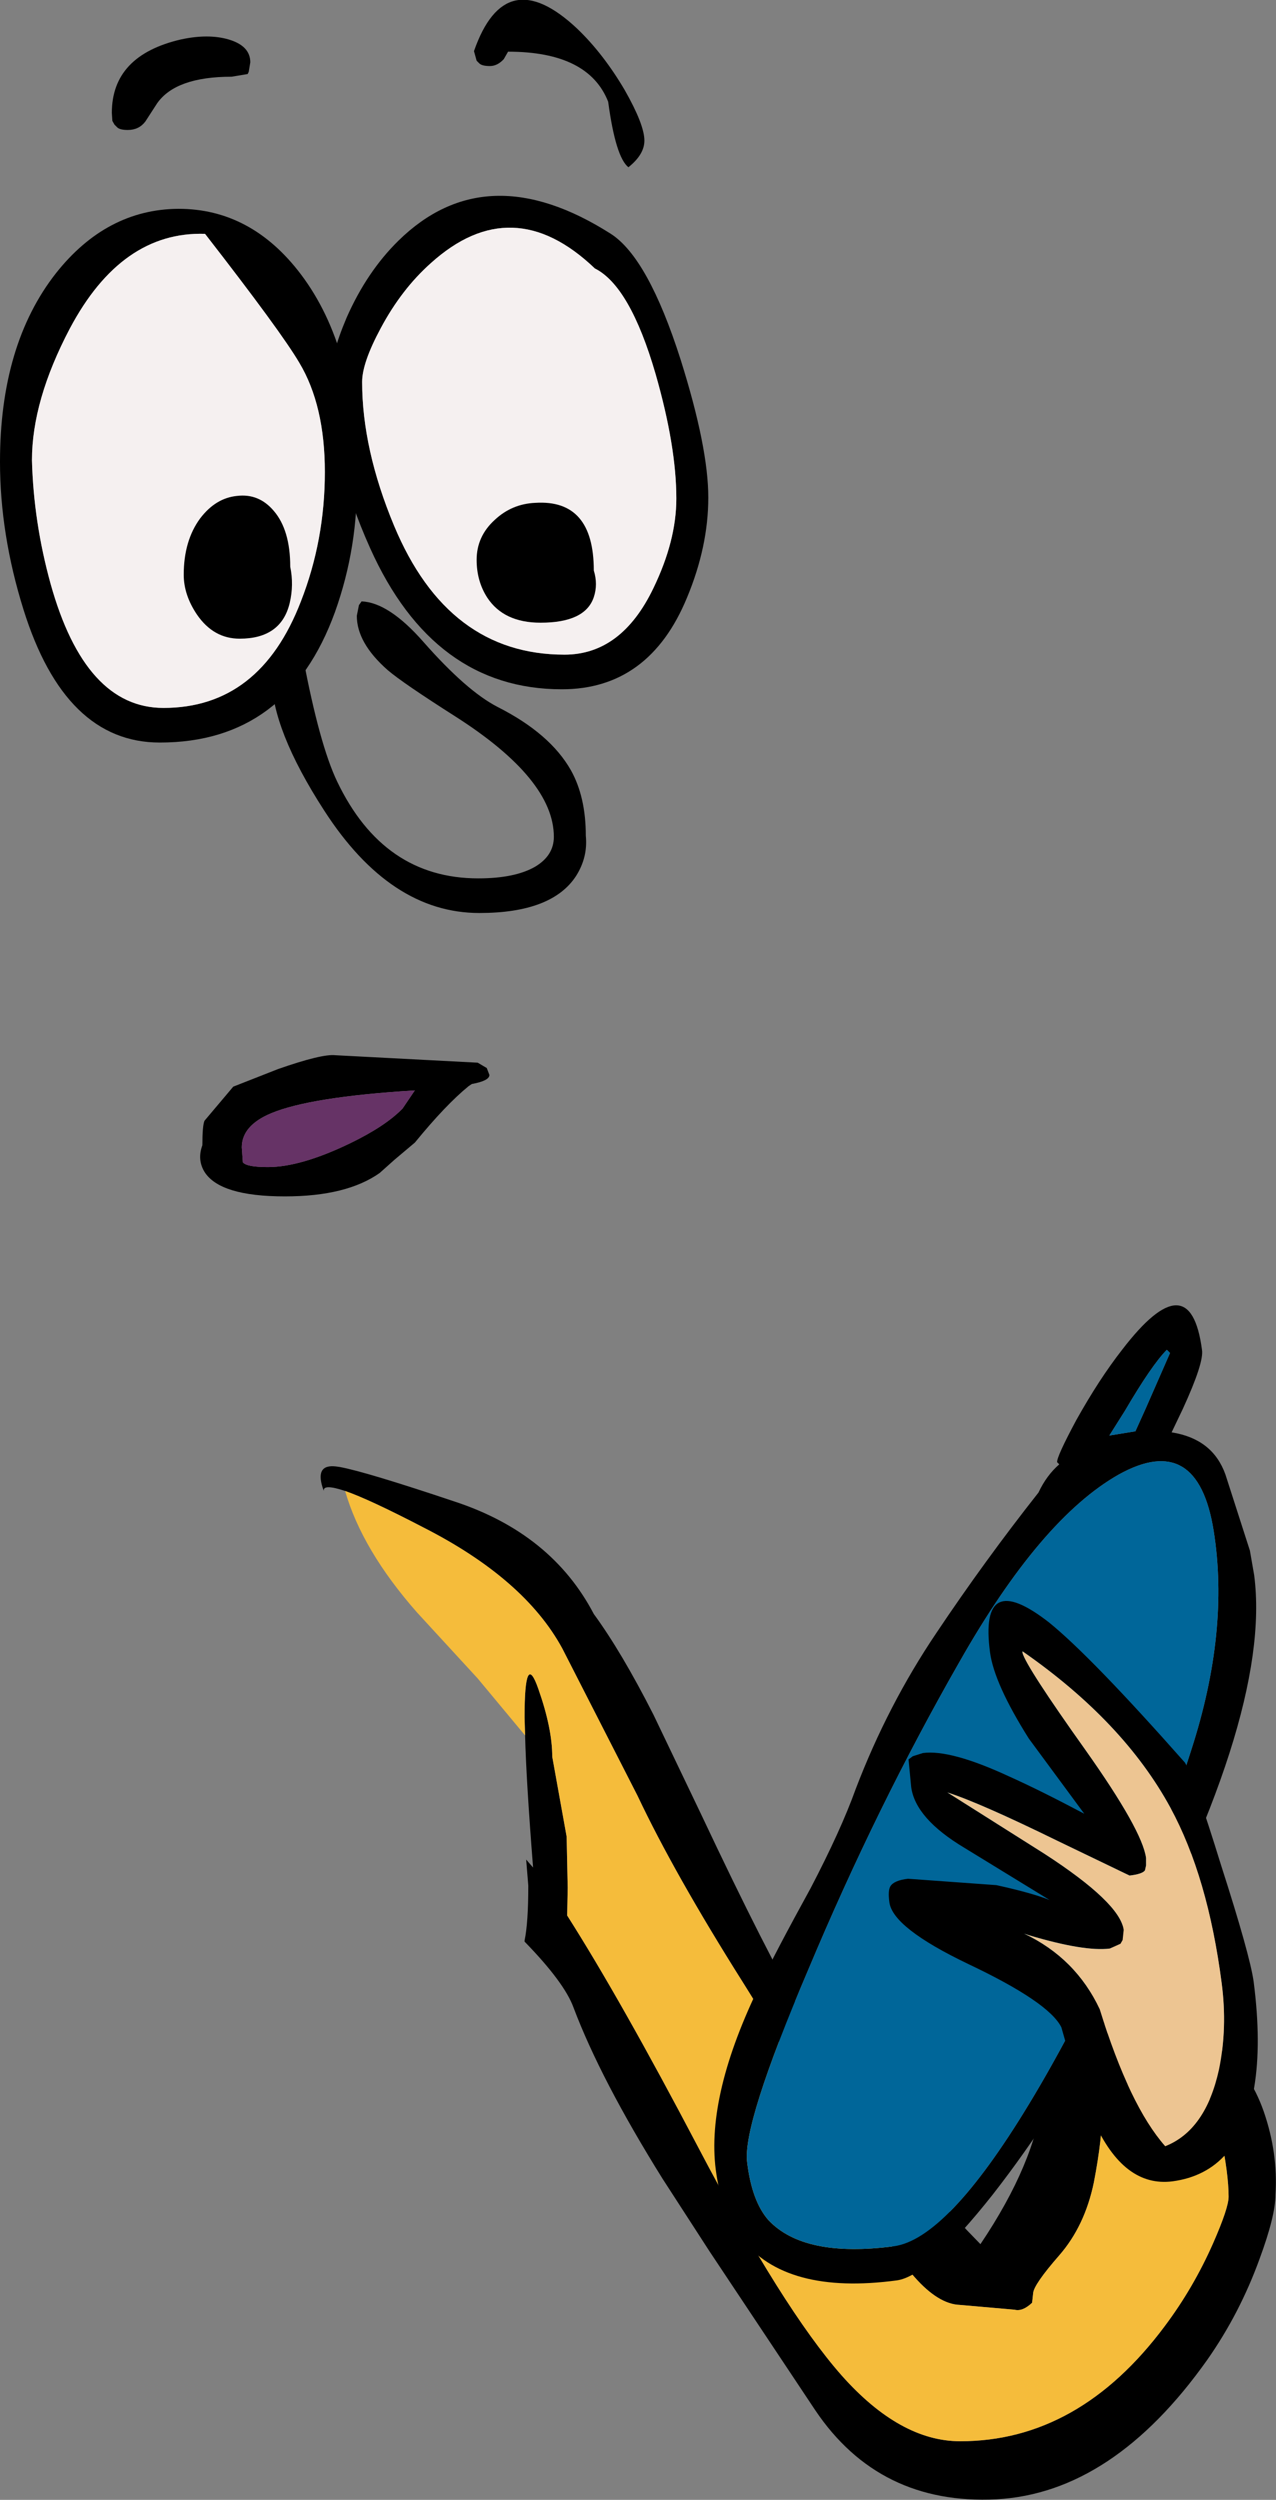 <?xml version="1.0" encoding="UTF-8" standalone="no"?>
<svg xmlns:xlink="http://www.w3.org/1999/xlink" height="234.65px" width="119.8px" xmlns="http://www.w3.org/2000/svg">
  <rect width="100%" height="100%" fill="#808080" stroke="none"/>
  <g transform="matrix(1.0, 0.0, 0.0, 1.0, -7.15, 147.7)">
    <path d="M32.65 -84.15 Q32.65 -79.25 37.6 -71.6 43.8 -62.0 52.15 -62.0 59.0 -62.0 61.25 -65.5 62.35 -67.25 62.15 -69.25 62.15 -72.9 60.75 -75.4 58.8 -78.85 53.85 -81.35 50.95 -82.85 46.9 -87.45 43.65 -91.15 41.1 -91.25 L40.85 -90.9 40.65 -89.9 Q40.65 -87.35 43.55 -84.8 44.95 -83.6 49.9 -80.45 59.15 -74.55 59.15 -69.15 59.15 -67.4 57.4 -66.35 55.5 -65.25 52.05 -65.25 43.15 -65.25 38.8 -74.35 37.15 -77.8 35.6 -86.0 35.4 -86.1 35.25 -86.25 L34.15 -86.5 Q32.9 -86.5 32.65 -85.4 L32.65 -84.15" fill="#000000" fill-rule="evenodd" stroke="none"/>
    <path d="M40.05 -40.4 Q43.35 -42.0 44.95 -43.65 L46.1 -45.35 Q36.3 -44.75 32.6 -43.2 29.85 -42.05 29.85 -40.0 L29.95 -38.6 Q30.3 -38.15 32.3 -38.15 35.4 -38.15 40.05 -40.4 M38.65 -48.65 L52.0 -47.95 52.85 -47.45 53.1 -46.8 Q53.1 -46.25 51.45 -45.95 L51.15 -45.75 Q49.0 -44.0 46.1 -40.45 L44.2 -38.85 42.8 -37.6 Q39.7 -35.4 33.9 -35.4 27.8 -35.4 26.35 -37.7 25.65 -38.85 26.15 -40.2 26.15 -42.05 26.35 -42.5 L29.05 -45.7 33.25 -47.35 Q37.4 -48.8 38.65 -48.65" fill="#000000" fill-rule="evenodd" stroke="none"/>
    <path d="M40.05 -40.4 Q35.4 -38.15 32.3 -38.15 30.3 -38.15 29.95 -38.6 L29.85 -40.0 Q29.85 -42.05 32.6 -43.2 36.3 -44.75 46.1 -45.35 L44.95 -43.65 Q43.35 -42.0 40.05 -40.4" fill="#663366" fill-rule="evenodd" stroke="none"/>
    <path d="M35.4 -121.95 Q30.75 -128.1 23.9 -128.1 17.15 -128.05 12.4 -122.05 7.15 -115.35 7.15 -104.35 7.15 -97.55 9.35 -90.5 13.25 -78.0 22.15 -78.0 34.15 -78.0 38.6 -90.25 40.8 -96.4 40.65 -103.0 40.65 -115.0 35.4 -121.95 M35.25 -113.65 Q37.65 -109.65 37.65 -103.4 37.65 -97.0 35.4 -91.25 31.55 -81.25 22.5 -81.25 15.15 -81.25 11.9 -92.9 10.3 -98.7 10.15 -104.5 10.15 -110.1 13.7 -116.85 18.55 -126.0 26.4 -125.75 33.55 -116.55 35.25 -113.65" fill="#000000" fill-rule="evenodd" stroke="none"/>
    <path d="M35.25 -113.65 Q33.55 -116.55 26.4 -125.75 18.55 -126.0 13.7 -116.85 10.15 -110.1 10.15 -104.5 10.3 -98.7 11.9 -92.9 15.15 -81.25 22.5 -81.25 31.55 -81.25 35.4 -91.25 37.65 -97.0 37.65 -103.4 37.65 -109.65 35.25 -113.65" fill="#f5f0f0" fill-rule="evenodd" stroke="none"/>
    <path d="M39.7 -117.9 Q38.15 -114.25 38.15 -112.0 38.15 -104.6 41.9 -96.25 47.85 -83.0 59.9 -83.0 68.1 -83.0 71.65 -91.6 73.65 -96.4 73.65 -101.0 73.65 -105.7 71.05 -113.95 68.0 -123.5 64.5 -125.75 52.8 -133.2 44.55 -125.1 41.6 -122.2 39.7 -117.9 M42.9 -116.9 Q44.85 -120.55 47.6 -123.0 55.25 -129.9 63.0 -122.5 66.3 -120.85 68.7 -112.6 70.65 -105.8 70.65 -100.9 70.65 -96.95 68.5 -92.5 65.5 -86.25 60.15 -86.25 49.2 -86.25 44.15 -98.35 41.15 -105.55 41.15 -111.85 41.15 -113.65 42.9 -116.9" fill="#000000" fill-rule="evenodd" stroke="none"/>
    <path d="M42.9 -116.9 Q41.15 -113.65 41.15 -111.85 41.15 -105.55 44.15 -98.35 49.2 -86.25 60.15 -86.25 65.5 -86.25 68.5 -92.5 70.65 -96.95 70.65 -100.9 70.65 -105.8 68.7 -112.6 66.3 -120.85 63.0 -122.5 55.25 -129.9 47.6 -123.0 44.85 -120.55 42.9 -116.9" fill="#f5f0f0" fill-rule="evenodd" stroke="none"/>
    <path d="M51.9 -142.0 L52.15 -141.75 Q52.4 -141.5 53.15 -141.5 53.85 -141.5 54.45 -142.15 L54.85 -142.85 Q62.4 -142.85 64.25 -138.15 64.95 -132.95 66.15 -132.0 67.65 -133.2 67.65 -134.5 67.65 -136.0 65.8 -139.25 63.8 -142.65 61.35 -145.0 54.6 -151.35 51.65 -142.9 L51.9 -142.0" fill="#000000" fill-rule="evenodd" stroke="none"/>
    <path d="M20.8 -136.3 L21.9 -138.0 Q23.65 -140.5 28.9 -140.5 L30.4 -140.75 30.5 -140.95 30.65 -141.85 Q30.65 -143.4 28.6 -144.0 26.7 -144.55 24.15 -144.0 17.65 -142.5 17.65 -137.1 L17.7 -136.35 17.9 -136.0 18.15 -135.75 Q18.4 -135.5 19.15 -135.5 20.2 -135.5 20.8 -136.3" fill="#000000" fill-rule="evenodd" stroke="none"/>
    <path d="M25.95 -99.05 Q24.4 -96.95 24.4 -93.75 24.4 -91.85 25.65 -90.0 27.2 -87.75 29.65 -87.75 33.55 -87.75 34.35 -91.1 34.75 -92.8 34.4 -94.5 34.4 -97.95 32.85 -99.75 31.45 -101.4 29.4 -101.15 27.4 -100.95 25.95 -99.05" fill="#000000" fill-rule="evenodd" stroke="none"/>
    <path d="M52.9 -91.6 Q54.45 -89.25 57.9 -89.25 62.1 -89.25 62.9 -91.65 63.3 -92.85 62.9 -94.15 62.9 -100.85 57.4 -100.5 55.2 -100.4 53.6 -98.9 51.9 -97.35 51.9 -95.15 51.9 -93.15 52.9 -91.6" fill="#000000" fill-rule="evenodd" stroke="none"/>
    <path d="M39.55 -7.75 Q37.45 -8.45 37.55 -7.75 36.6 -10.3 38.7 -10.05 L39.05 -10.0 Q41.5 -9.55 49.85 -6.75 58.95 -3.75 62.9 3.8 65.5 7.35 68.5 13.25 L73.0 22.65 Q79.15 35.7 82.7 41.75 89.1 52.65 99.2 62.95 104.35 55.3 105.05 49.05 105.75 42.8 115.0 42.8 123.1 42.8 125.8 50.5 127.15 54.4 126.9 58.3 126.9 60.3 125.4 64.35 123.55 69.45 120.5 73.8 111.65 86.3 100.7 86.9 89.7 87.45 83.7 78.55 L73.75 63.6 69.35 56.8 Q63.55 47.5 61.0 40.75 60.15 38.4 56.4 34.55 L56.4 34.45 Q56.75 32.8 56.75 29.3 L56.55 26.85 57.2 27.6 Q56.55 19.35 56.45 15.2 L56.4 13.5 Q56.4 7.1 57.7 10.85 59.0 14.55 59.0 17.2 L60.35 24.7 60.45 29.5 60.4 32.1 Q65.4 39.95 72.7 53.85 80.65 69.0 86.15 75.25 91.65 81.45 97.3 81.45 108.45 81.45 116.5 70.65 119.2 67.05 121.05 62.85 122.5 59.55 122.5 58.5 122.5 56.35 121.75 52.75 120.65 47.4 118.75 47.4 110.6 47.4 110.65 50.2 110.65 53.0 109.85 57.15 109.0 61.25 106.6 64.0 104.2 66.75 104.15 67.55 L104.05 68.45 Q103.15 69.3 102.4 69.1 L97.25 68.65 Q93.25 68.5 88.25 58.45 83.2 48.4 76.85 38.3 70.45 28.15 67.0 20.85 L59.95 7.05 Q56.4 0.5 46.85 -4.35 41.85 -6.95 39.55 -7.75" fill="#000000" fill-rule="evenodd" stroke="none"/>
    <path d="M56.45 15.2 L52.0 9.85 46.3 3.65 Q41.15 -2.2 39.55 -7.75 41.85 -6.95 46.85 -4.35 56.4 0.5 59.95 7.05 L67.0 20.85 Q70.45 28.15 76.85 38.3 83.2 48.4 88.25 58.45 93.25 68.5 97.25 68.65 L102.4 69.1 Q103.15 69.3 104.05 68.45 L104.15 67.55 Q104.2 66.75 106.6 64.0 109.0 61.25 109.85 57.15 110.65 53.0 110.65 50.2 110.6 47.4 118.75 47.4 120.65 47.4 121.75 52.75 122.5 56.35 122.5 58.5 122.5 59.55 121.05 62.85 119.2 67.05 116.5 70.65 108.45 81.45 97.3 81.45 91.65 81.45 86.15 75.25 80.65 69.0 72.7 53.85 65.4 39.95 60.4 32.1 L60.45 29.5 60.35 24.7 59.0 17.2 Q59.0 14.55 57.7 10.85 56.4 7.1 56.4 13.5 L56.45 15.2" fill="#f5bc3b" fill-rule="evenodd" stroke="none"/>
    <path d="M120.0 -21.0 Q120.2 -19.8 118.2 -15.45 L117.15 -13.25 Q121.0 -12.65 122.2 -9.3 L124.5 -2.15 124.9 0.15 Q126.65 13.6 112.1 40.15 106.25 50.75 100.35 58.3 94.3 65.95 91.35 66.35 80.9 67.75 76.75 62.4 74.9 60.15 74.35 55.95 73.45 48.9 78.55 38.5 79.95 35.55 83.25 29.55 86.1 24.1 87.5 20.2 90.5 12.35 95.05 5.6 99.6 -1.2 104.65 -7.6 105.4 -9.2 106.6 -10.25 L106.4 -10.45 Q106.35 -10.95 108.2 -14.4 110.35 -18.25 112.5 -21.0 118.9 -29.35 120.0 -21.0 M116.7 -21.0 Q115.3 -19.6 112.75 -15.25 L111.3 -12.95 113.75 -13.35 114.7 -15.45 117.0 -20.7 116.7 -21.0 M112.2 -9.3 Q104.85 -5.15 97.2 8.35 89.45 21.9 83.05 37.15 76.8 51.8 77.3 55.3 77.75 58.95 79.3 60.7 82.65 64.25 91.05 63.15 96.05 62.5 103.7 49.9 108.35 42.25 113.4 31.15 116.5 24.4 119.0 16.55 122.6 5.4 121.1 -4.0 119.6 -13.4 112.2 -9.3" fill="#000000" fill-rule="evenodd" stroke="none"/>
    <path d="M112.2 -9.3 Q119.6 -13.4 121.1 -4.0 122.6 5.4 119.0 16.55 116.5 24.4 113.4 31.15 108.35 42.25 103.7 49.9 96.05 62.5 91.05 63.15 82.65 64.25 79.3 60.7 77.75 58.95 77.3 55.3 76.8 51.8 83.05 37.15 89.45 21.9 97.2 8.35 104.85 -5.15 112.2 -9.3 M116.7 -21.0 L117.0 -20.7 114.7 -15.45 113.75 -13.35 111.3 -12.95 112.75 -15.25 Q115.3 -19.6 116.7 -21.0" fill="#006699" fill-rule="evenodd" stroke="none"/>
    <path d="M105.65 4.6 Q109.6 7.8 118.4 17.75 119.25 19.15 121.8 27.4 124.5 35.8 124.85 38.3 125.6 44.1 124.9 48.25 123.55 56.2 117.25 57.05 112.65 57.65 109.85 51.4 108.3 48.0 106.8 42.6 105.65 40.25 98.05 36.65 90.95 33.25 90.65 30.85 90.5 29.75 90.75 29.35 91.1 28.8 92.4 28.65 L100.7 29.25 Q104.1 30.0 105.7 30.65 L97.7 25.75 Q93.1 23.0 92.7 20.05 L92.45 17.45 92.85 17.15 93.8 16.85 Q96.4 16.5 101.9 19.05 104.8 20.35 108.95 22.55 L103.75 15.5 Q100.5 10.35 100.1 7.4 99.05 -0.55 105.65 4.6 M103.15 7.45 Q103.5 8.75 109.05 16.55 114.4 24.1 114.75 26.7 L114.75 27.4 114.65 27.85 Q114.45 28.2 113.2 28.35 L106.45 25.1 Q99.1 21.5 96.1 20.55 L105.2 26.3 Q112.3 30.9 112.65 33.45 L112.55 34.4 112.35 34.75 111.35 35.2 Q108.95 35.5 103.75 33.95 L103.3 33.8 Q108.15 36.1 110.4 40.9 113.2 49.95 116.55 53.75 120.35 52.25 121.6 46.55 122.4 42.65 121.85 38.45 120.55 28.45 117.05 22.0 112.65 13.9 103.15 7.3 L103.15 7.45" fill="#000000" fill-rule="evenodd" stroke="none"/>
    <path d="M103.15 7.45 L103.15 7.3 Q112.65 13.9 117.05 22.0 120.55 28.45 121.85 38.45 122.4 42.65 121.6 46.55 120.35 52.25 116.55 53.75 113.2 49.95 110.4 40.9 108.15 36.1 103.3 33.8 L103.75 33.95 Q108.95 35.5 111.35 35.2 L112.35 34.75 112.55 34.4 112.65 33.45 Q112.3 30.9 105.2 26.3 L96.1 20.55 Q99.1 21.5 106.45 25.1 L113.2 28.35 Q114.45 28.2 114.65 27.85 L114.75 27.4 114.75 26.7 Q114.4 24.1 109.05 16.55 103.5 8.75 103.15 7.45" fill="#edc592" fill-rule="evenodd" stroke="none"/>
  </g>
</svg>
